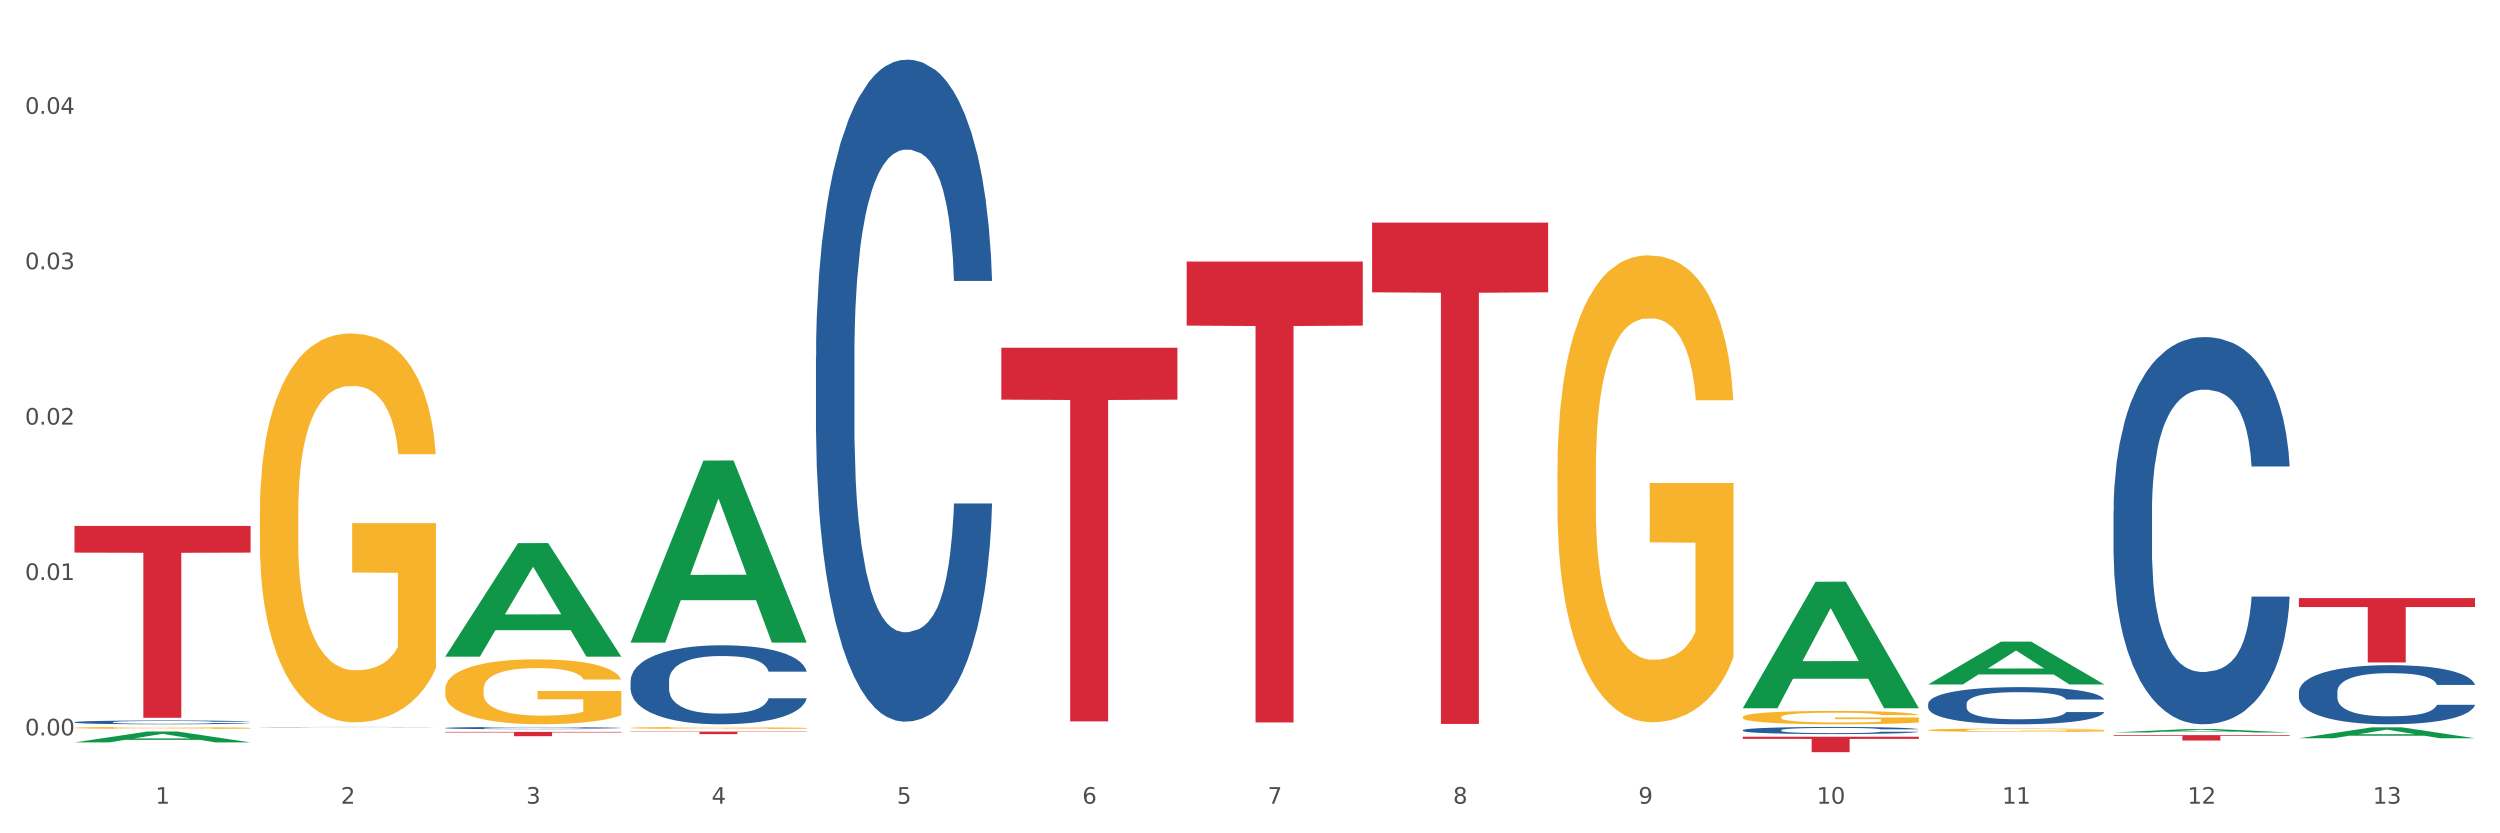<?xml version="1.0" encoding="utf-8" standalone="no"?>
<!DOCTYPE svg PUBLIC "-//W3C//DTD SVG 1.1//EN"
  "http://www.w3.org/Graphics/SVG/1.1/DTD/svg11.dtd">
<svg xmlns:xlink="http://www.w3.org/1999/xlink" width="1080pt" height="360pt" viewBox="0 0 1080 360" xmlns="http://www.w3.org/2000/svg" version="1.1">
 <rect x="0" y="0" width="1080" height="360" fill="#333333" stroke="none"/>
 <defs>
  <style type="text/css">*{stroke-linejoin: round; stroke-linecap: butt}</style>
 </defs>
 <g id="figure_1">
  <g id="patch_1">
   <path d="M 0 360 
L 1080 360 
L 1080 0 
L 0 0 
z
" style="fill: #ffffff; stroke: #ffffff; stroke-linejoin: miter"/>
  </g>
  <g id="axes_1">
   <g id="matplotlib.axis_1">
    <g id="xtick_1">
     <g id="text_1">
      <!-- 1 -->
      <g style="fill: #4d4d4d" transform="translate(67.159 347.204) scale(0.096 -0.096)">
       <defs>
        <path id="DejaVuSans-31" d="M 794 531 
L 1825 531 
L 1825 4091 
L 703 3866 
L 703 4441 
L 1819 4666 
L 2450 4666 
L 2450 531 
L 3481 531 
L 3481 0 
L 794 0 
L 794 531 
z
" transform="scale(0.016)"/>
       </defs>
       <use xlink:href="#DejaVuSans-31"/>
      </g>
     </g>
    </g>
    <g id="xtick_2">
     <g id="text_2">
      <!-- 2 -->
      <g style="fill: #4d4d4d" transform="translate(147.238 347.204) scale(0.096 -0.096)">
       <defs>
        <path id="DejaVuSans-32" d="M 1228 531 
L 3431 531 
L 3431 0 
L 469 0 
L 469 531 
Q 828 903 1448 1529 
Q 2069 2156 2228 2338 
Q 2531 2678 2651 2914 
Q 2772 3150 2772 3378 
Q 2772 3750 2511 3984 
Q 2250 4219 1831 4219 
Q 1534 4219 1204 4116 
Q 875 4013 500 3803 
L 500 4441 
Q 881 4594 1212 4672 
Q 1544 4750 1819 4750 
Q 2544 4750 2975 4387 
Q 3406 4025 3406 3419 
Q 3406 3131 3298 2873 
Q 3191 2616 2906 2266 
Q 2828 2175 2409 1742 
Q 1991 1309 1228 531 
z
" transform="scale(0.016)"/>
       </defs>
       <use xlink:href="#DejaVuSans-32"/>
      </g>
     </g>
    </g>
    <g id="xtick_3">
     <g id="text_3">
      <!-- 3 -->
      <g style="fill: #4d4d4d" transform="translate(227.317 347.204) scale(0.096 -0.096)">
       <defs>
        <path id="DejaVuSans-33" d="M 2597 2516 
Q 3050 2419 3304 2112 
Q 3559 1806 3559 1356 
Q 3559 666 3084 287 
Q 2609 -91 1734 -91 
Q 1441 -91 1130 -33 
Q 819 25 488 141 
L 488 750 
Q 750 597 1062 519 
Q 1375 441 1716 441 
Q 2309 441 2620 675 
Q 2931 909 2931 1356 
Q 2931 1769 2642 2001 
Q 2353 2234 1838 2234 
L 1294 2234 
L 1294 2753 
L 1863 2753 
Q 2328 2753 2575 2939 
Q 2822 3125 2822 3475 
Q 2822 3834 2567 4026 
Q 2313 4219 1838 4219 
Q 1578 4219 1281 4162 
Q 984 4106 628 3988 
L 628 4550 
Q 988 4650 1302 4700 
Q 1616 4750 1894 4750 
Q 2613 4750 3031 4423 
Q 3450 4097 3450 3541 
Q 3450 3153 3228 2886 
Q 3006 2619 2597 2516 
z
" transform="scale(0.016)"/>
       </defs>
       <use xlink:href="#DejaVuSans-33"/>
      </g>
     </g>
    </g>
    <g id="xtick_4">
     <g id="text_4">
      <!-- 4 -->
      <g style="fill: #4d4d4d" transform="translate(307.396 347.204) scale(0.096 -0.096)">
       <defs>
        <path id="DejaVuSans-34" d="M 2419 4116 
L 825 1625 
L 2419 1625 
L 2419 4116 
z
M 2253 4666 
L 3047 4666 
L 3047 1625 
L 3713 1625 
L 3713 1100 
L 3047 1100 
L 3047 0 
L 2419 0 
L 2419 1100 
L 313 1100 
L 313 1709 
L 2253 4666 
z
" transform="scale(0.016)"/>
       </defs>
       <use xlink:href="#DejaVuSans-34"/>
      </g>
     </g>
    </g>
    <g id="xtick_5">
     <g id="text_5">
      <!-- 5 -->
      <g style="fill: #4d4d4d" transform="translate(387.475 347.204) scale(0.096 -0.096)">
       <defs>
        <path id="DejaVuSans-35" d="M 691 4666 
L 3169 4666 
L 3169 4134 
L 1269 4134 
L 1269 2991 
Q 1406 3038 1543 3061 
Q 1681 3084 1819 3084 
Q 2600 3084 3056 2656 
Q 3513 2228 3513 1497 
Q 3513 744 3044 326 
Q 2575 -91 1722 -91 
Q 1428 -91 1123 -41 
Q 819 9 494 109 
L 494 744 
Q 775 591 1075 516 
Q 1375 441 1709 441 
Q 2250 441 2565 725 
Q 2881 1009 2881 1497 
Q 2881 1984 2565 2268 
Q 2250 2553 1709 2553 
Q 1456 2553 1204 2497 
Q 953 2441 691 2322 
L 691 4666 
z
" transform="scale(0.016)"/>
       </defs>
       <use xlink:href="#DejaVuSans-35"/>
      </g>
     </g>
    </g>
    <g id="xtick_6">
     <g id="text_6">
      <!-- 6 -->
      <g style="fill: #4d4d4d" transform="translate(467.554 347.204) scale(0.096 -0.096)">
       <defs>
        <path id="DejaVuSans-36" d="M 2113 2584 
Q 1688 2584 1439 2293 
Q 1191 2003 1191 1497 
Q 1191 994 1439 701 
Q 1688 409 2113 409 
Q 2538 409 2786 701 
Q 3034 994 3034 1497 
Q 3034 2003 2786 2293 
Q 2538 2584 2113 2584 
z
M 3366 4563 
L 3366 3988 
Q 3128 4100 2886 4159 
Q 2644 4219 2406 4219 
Q 1781 4219 1451 3797 
Q 1122 3375 1075 2522 
Q 1259 2794 1537 2939 
Q 1816 3084 2150 3084 
Q 2853 3084 3261 2657 
Q 3669 2231 3669 1497 
Q 3669 778 3244 343 
Q 2819 -91 2113 -91 
Q 1303 -91 875 529 
Q 447 1150 447 2328 
Q 447 3434 972 4092 
Q 1497 4750 2381 4750 
Q 2619 4750 2861 4703 
Q 3103 4656 3366 4563 
z
" transform="scale(0.016)"/>
       </defs>
       <use xlink:href="#DejaVuSans-36"/>
      </g>
     </g>
    </g>
    <g id="xtick_7">
     <g id="text_7">
      <!-- 7 -->
      <g style="fill: #4d4d4d" transform="translate(547.634 347.204) scale(0.096 -0.096)">
       <defs>
        <path id="DejaVuSans-37" d="M 525 4666 
L 3525 4666 
L 3525 4397 
L 1831 0 
L 1172 0 
L 2766 4134 
L 525 4134 
L 525 4666 
z
" transform="scale(0.016)"/>
       </defs>
       <use xlink:href="#DejaVuSans-37"/>
      </g>
     </g>
    </g>
    <g id="xtick_8">
     <g id="text_8">
      <!-- 8 -->
      <g style="fill: #4d4d4d" transform="translate(627.713 347.204) scale(0.096 -0.096)">
       <defs>
        <path id="DejaVuSans-38" d="M 2034 2216 
Q 1584 2216 1326 1975 
Q 1069 1734 1069 1313 
Q 1069 891 1326 650 
Q 1584 409 2034 409 
Q 2484 409 2743 651 
Q 3003 894 3003 1313 
Q 3003 1734 2745 1975 
Q 2488 2216 2034 2216 
z
M 1403 2484 
Q 997 2584 770 2862 
Q 544 3141 544 3541 
Q 544 4100 942 4425 
Q 1341 4750 2034 4750 
Q 2731 4750 3128 4425 
Q 3525 4100 3525 3541 
Q 3525 3141 3298 2862 
Q 3072 2584 2669 2484 
Q 3125 2378 3379 2068 
Q 3634 1759 3634 1313 
Q 3634 634 3220 271 
Q 2806 -91 2034 -91 
Q 1263 -91 848 271 
Q 434 634 434 1313 
Q 434 1759 690 2068 
Q 947 2378 1403 2484 
z
M 1172 3481 
Q 1172 3119 1398 2916 
Q 1625 2713 2034 2713 
Q 2441 2713 2670 2916 
Q 2900 3119 2900 3481 
Q 2900 3844 2670 4047 
Q 2441 4250 2034 4250 
Q 1625 4250 1398 4047 
Q 1172 3844 1172 3481 
z
" transform="scale(0.016)"/>
       </defs>
       <use xlink:href="#DejaVuSans-38"/>
      </g>
     </g>
    </g>
    <g id="xtick_9">
     <g id="text_9">
      <!-- 9 -->
      <g style="fill: #4d4d4d" transform="translate(707.792 347.204) scale(0.096 -0.096)">
       <defs>
        <path id="DejaVuSans-39" d="M 703 97 
L 703 672 
Q 941 559 1184 500 
Q 1428 441 1663 441 
Q 2288 441 2617 861 
Q 2947 1281 2994 2138 
Q 2813 1869 2534 1725 
Q 2256 1581 1919 1581 
Q 1219 1581 811 2004 
Q 403 2428 403 3163 
Q 403 3881 828 4315 
Q 1253 4750 1959 4750 
Q 2769 4750 3195 4129 
Q 3622 3509 3622 2328 
Q 3622 1225 3098 567 
Q 2575 -91 1691 -91 
Q 1453 -91 1209 -44 
Q 966 3 703 97 
z
M 1959 2075 
Q 2384 2075 2632 2365 
Q 2881 2656 2881 3163 
Q 2881 3666 2632 3958 
Q 2384 4250 1959 4250 
Q 1534 4250 1286 3958 
Q 1038 3666 1038 3163 
Q 1038 2656 1286 2365 
Q 1534 2075 1959 2075 
z
" transform="scale(0.016)"/>
       </defs>
       <use xlink:href="#DejaVuSans-39"/>
      </g>
     </g>
    </g>
    <g id="xtick_10">
     <g id="text_10">
      <!-- 10 -->
      <g style="fill: #4d4d4d" transform="translate(784.817 347.204) scale(0.096 -0.096)">
       <defs>
        <path id="DejaVuSans-30" d="M 2034 4250 
Q 1547 4250 1301 3770 
Q 1056 3291 1056 2328 
Q 1056 1369 1301 889 
Q 1547 409 2034 409 
Q 2525 409 2770 889 
Q 3016 1369 3016 2328 
Q 3016 3291 2770 3770 
Q 2525 4250 2034 4250 
z
M 2034 4750 
Q 2819 4750 3233 4129 
Q 3647 3509 3647 2328 
Q 3647 1150 3233 529 
Q 2819 -91 2034 -91 
Q 1250 -91 836 529 
Q 422 1150 422 2328 
Q 422 3509 836 4129 
Q 1250 4750 2034 4750 
z
" transform="scale(0.016)"/>
       </defs>
       <use xlink:href="#DejaVuSans-31"/>
       <use xlink:href="#DejaVuSans-30" transform="translate(63.623 0)"/>
      </g>
     </g>
    </g>
    <g id="xtick_11">
     <g id="text_11">
      <!-- 11 -->
      <g style="fill: #4d4d4d" transform="translate(864.896 347.204) scale(0.096 -0.096)">
       <use xlink:href="#DejaVuSans-31"/>
       <use xlink:href="#DejaVuSans-31" transform="translate(63.623 0)"/>
      </g>
     </g>
    </g>
    <g id="xtick_12">
     <g id="text_12">
      <!-- 12 -->
      <g style="fill: #4d4d4d" transform="translate(944.975 347.204) scale(0.096 -0.096)">
       <use xlink:href="#DejaVuSans-31"/>
       <use xlink:href="#DejaVuSans-32" transform="translate(63.623 0)"/>
      </g>
     </g>
    </g>
    <g id="xtick_13">
     <g id="text_13">
      <!-- 13 -->
      <g style="fill: #4d4d4d" transform="translate(1025.054 347.204) scale(0.096 -0.096)">
       <use xlink:href="#DejaVuSans-31"/>
       <use xlink:href="#DejaVuSans-33" transform="translate(63.623 0)"/>
      </g>
     </g>
    </g>
    <g id="xtick_14"/>
    <g id="xtick_15"/>
    <g id="xtick_16"/>
    <g id="xtick_17"/>
    <g id="xtick_18"/>
    <g id="xtick_19"/>
    <g id="xtick_20"/>
    <g id="xtick_21"/>
    <g id="xtick_22"/>
    <g id="xtick_23"/>
    <g id="xtick_24"/>
    <g id="xtick_25"/>
   </g>
   <g id="matplotlib.axis_2">
    <g id="ytick_1">
     <g id="text_14">
      <!-- 0.00 -->
      <g style="fill: #4d4d4d" transform="translate(10.8 317.693) scale(0.096 -0.096)">
       <defs>
        <path id="DejaVuSans-2e" d="M 684 794 
L 1344 794 
L 1344 0 
L 684 0 
L 684 794 
z
" transform="scale(0.016)"/>
       </defs>
       <use xlink:href="#DejaVuSans-30"/>
       <use xlink:href="#DejaVuSans-2e" transform="translate(63.623 0)"/>
       <use xlink:href="#DejaVuSans-30" transform="translate(95.41 0)"/>
       <use xlink:href="#DejaVuSans-30" transform="translate(159.033 0)"/>
      </g>
     </g>
    </g>
    <g id="ytick_2">
     <g id="text_15">
      <!-- 0.01 -->
      <g style="fill: #4d4d4d" transform="translate(10.8 250.565) scale(0.096 -0.096)">
       <use xlink:href="#DejaVuSans-30"/>
       <use xlink:href="#DejaVuSans-2e" transform="translate(63.623 0)"/>
       <use xlink:href="#DejaVuSans-30" transform="translate(95.41 0)"/>
       <use xlink:href="#DejaVuSans-31" transform="translate(159.033 0)"/>
      </g>
     </g>
    </g>
    <g id="ytick_3">
     <g id="text_16">
      <!-- 0.02 -->
      <g style="fill: #4d4d4d" transform="translate(10.8 183.437) scale(0.096 -0.096)">
       <use xlink:href="#DejaVuSans-30"/>
       <use xlink:href="#DejaVuSans-2e" transform="translate(63.623 0)"/>
       <use xlink:href="#DejaVuSans-30" transform="translate(95.41 0)"/>
       <use xlink:href="#DejaVuSans-32" transform="translate(159.033 0)"/>
      </g>
     </g>
    </g>
    <g id="ytick_4">
     <g id="text_17">
      <!-- 0.03 -->
      <g style="fill: #4d4d4d" transform="translate(10.8 116.309) scale(0.096 -0.096)">
       <use xlink:href="#DejaVuSans-30"/>
       <use xlink:href="#DejaVuSans-2e" transform="translate(63.623 0)"/>
       <use xlink:href="#DejaVuSans-30" transform="translate(95.41 0)"/>
       <use xlink:href="#DejaVuSans-33" transform="translate(159.033 0)"/>
      </g>
     </g>
    </g>
    <g id="ytick_5">
     <g id="text_18">
      <!-- 0.04 -->
      <g style="fill: #4d4d4d" transform="translate(10.8 49.182) scale(0.096 -0.096)">
       <use xlink:href="#DejaVuSans-30"/>
       <use xlink:href="#DejaVuSans-2e" transform="translate(63.623 0)"/>
       <use xlink:href="#DejaVuSans-30" transform="translate(95.41 0)"/>
       <use xlink:href="#DejaVuSans-34" transform="translate(159.033 0)"/>
      </g>
     </g>
    </g>
    <g id="ytick_6"/>
    <g id="ytick_7"/>
    <g id="ytick_8"/>
    <g id="ytick_9"/>
   </g>
   <g id="PolyCollection_1">
    <path d="M 32.175 320.722 
L 32.253 320.717 
L 63.625 316.027 
L 76.644 316.022 
L 108.25 320.73 
L 93.192 320.73 
L 86.369 319.634 
L 53.978 319.634 
L 53.743 319.652 
L 47.155 320.73 
L 32.175 320.73 
L 32.175 320.722 
L 58.056 318.98 
L 82.291 318.975 
L 70.291 317.026 
L 70.134 317.017 
L 69.977 317.03 
L 57.978 318.975 
L 58.056 318.98 
L 32.175 320.722 
z
" clip-path="url(#paf7aa9451c)" style="fill: #109648"/>
    <path d="M 272.412 316.048 
L 348.488 316.048 
L 348.488 316.201 
L 318.562 316.202 
L 318.562 317.145 
L 302.157 317.145 
L 302.157 316.202 
L 272.412 316.201 
L 272.412 316.049 
L 272.412 316.048 
z
" clip-path="url(#paf7aa9451c)" style="fill: #d62839"/>
    <path d="M 432.571 150.213 
L 508.646 150.213 
L 508.646 172.646 
L 478.721 172.798 
L 478.721 311.642 
L 462.316 311.642 
L 462.316 172.798 
L 432.571 172.646 
L 432.571 150.365 
L 432.571 150.213 
z
" clip-path="url(#paf7aa9451c)" style="fill: #d62839"/>
    <path d="M 512.65 112.995 
L 588.725 112.995 
L 588.725 140.662 
L 558.8 140.849 
L 558.8 312.091 
L 542.395 312.091 
L 542.395 140.849 
L 512.65 140.662 
L 512.65 113.181 
L 512.65 112.995 
z
" clip-path="url(#paf7aa9451c)" style="fill: #d62839"/>
    <path d="M 592.729 96.177 
L 668.804 96.177 
L 668.804 126.273 
L 638.879 126.476 
L 638.879 312.746 
L 622.474 312.746 
L 622.474 126.476 
L 592.729 126.273 
L 592.729 96.38 
L 592.729 96.177 
z
" clip-path="url(#paf7aa9451c)" style="fill: #d62839"/>
    <path d="M 752.887 318.27 
L 828.963 318.27 
L 828.963 319.198 
L 799.037 319.205 
L 799.037 324.95 
L 782.632 324.95 
L 782.632 319.205 
L 752.887 319.198 
L 752.887 318.277 
L 752.887 318.27 
z
" clip-path="url(#paf7aa9451c)" style="fill: #d62839"/>
    <path d="M 993.125 258.373 
L 1069.2 258.373 
L 1069.2 262.238 
L 1039.275 262.264 
L 1039.275 286.187 
L 1022.87 286.187 
L 1022.87 262.264 
L 993.125 262.238 
L 993.125 258.399 
L 993.125 258.373 
z
" clip-path="url(#paf7aa9451c)" style="fill: #d62839"/>
    <path d="M 32.175 314.426 
L 32.265 314.425 
L 32.265 314.398 
L 32.444 314.375 
L 33.343 314.319 
L 34.69 314.272 
L 35.678 314.247 
L 36.666 314.227 
L 37.833 314.206 
L 39.271 314.185 
L 41.875 314.155 
L 43.492 314.139 
L 45.468 314.122 
L 49.061 314.098 
L 51.665 314.085 
L 54.36 314.073 
L 58.761 314.06 
L 61.635 314.054 
L 64.689 314.049 
L 68.371 314.046 
L 71.156 314.045 
L 77.263 314.048 
L 82.473 314.055 
L 84.988 314.06 
L 88.221 314.069 
L 89.927 314.075 
L 92.712 314.087 
L 95.586 314.103 
L 97.562 314.116 
L 100.526 314.142 
L 102.771 314.167 
L 104.837 314.199 
L 105.915 314.221 
L 106.723 314.241 
L 107.442 314.264 
L 108.16 314.301 
L 91.993 314.301 
L 91.365 314.275 
L 90.377 314.25 
L 88.939 314.226 
L 87.682 314.211 
L 85.526 314.192 
L 83.55 314.18 
L 81.485 314.171 
L 78.97 314.164 
L 76.994 314.16 
L 74.209 314.157 
L 68.731 314.158 
L 65.048 314.164 
L 62.533 314.171 
L 60.917 314.178 
L 59.479 314.185 
L 57.863 314.196 
L 55.977 314.212 
L 54.629 314.226 
L 53.282 314.244 
L 52.204 314.262 
L 51.216 314.283 
L 50.408 314.306 
L 49.779 314.329 
L 49.24 314.358 
L 48.791 314.405 
L 48.791 314.508 
L 48.971 314.531 
L 49.42 314.562 
L 49.959 314.586 
L 50.857 314.613 
L 51.665 314.632 
L 53.192 314.659 
L 54.899 314.682 
L 56.246 314.696 
L 57.593 314.708 
L 59.929 314.725 
L 62.533 314.738 
L 64.779 314.747 
L 67.832 314.754 
L 69.898 314.757 
L 71.695 314.759 
L 76.096 314.759 
L 79.239 314.756 
L 82.742 314.751 
L 85.437 314.744 
L 87.682 314.736 
L 90.197 314.723 
L 91.814 314.71 
L 91.814 314.553 
L 72.054 314.552 
L 72.054 314.447 
L 108.25 314.447 
L 108.25 314.754 
L 106.723 314.77 
L 105.017 314.784 
L 103.22 314.797 
L 100.526 314.813 
L 97.292 314.828 
L 94.418 314.838 
L 91.365 314.847 
L 87.772 314.856 
L 83.101 314.863 
L 80.227 314.866 
L 76.635 314.868 
L 72.413 314.869 
L 68.731 314.868 
L 65.138 314.864 
L 61.366 314.857 
L 57.683 314.847 
L 54.899 314.838 
L 52.114 314.826 
L 49.15 314.81 
L 46.815 314.795 
L 45.019 314.781 
L 43.043 314.764 
L 40.887 314.741 
L 39.271 314.721 
L 37.833 314.7 
L 36.307 314.673 
L 35.229 314.65 
L 34.151 314.62 
L 33.522 314.598 
L 32.804 314.565 
L 32.265 314.517 
L 32.175 314.426 
z
" clip-path="url(#paf7aa9451c)" style="fill: #f7b32b"/>
    <path d="M 192.333 316.171 
L 268.408 316.171 
L 268.408 316.43 
L 238.483 316.432 
L 238.483 318.035 
L 222.078 318.035 
L 222.078 316.432 
L 192.333 316.43 
L 192.333 316.173 
L 192.333 316.171 
z
" clip-path="url(#paf7aa9451c)" style="fill: #d62839"/>
    <path d="M 993.125 298.821 
L 993.215 298.798 
L 993.215 298.144 
L 993.485 297.258 
L 994.474 295.624 
L 995.733 294.387 
L 997.891 292.94 
L 999.06 292.334 
L 1000.588 291.657 
L 1003.736 290.56 
L 1007.333 289.627 
L 1009.851 289.113 
L 1011.739 288.787 
L 1015.965 288.203 
L 1018.393 287.947 
L 1020.911 287.737 
L 1023.069 287.597 
L 1026.666 287.433 
L 1029.544 287.363 
L 1032.871 287.34 
L 1035.659 287.363 
L 1039.345 287.457 
L 1044.741 287.737 
L 1046.809 287.9 
L 1049.597 288.18 
L 1052.474 288.553 
L 1054.812 288.927 
L 1057.51 289.463 
L 1060.298 290.164 
L 1062.995 291.05 
L 1064.884 291.867 
L 1066.412 292.73 
L 1067.761 293.781 
L 1068.75 294.924 
L 1069.2 295.881 
L 1052.744 295.881 
L 1052.294 295.017 
L 1051.395 294.084 
L 1050.496 293.454 
L 1049.507 292.94 
L 1047.978 292.357 
L 1046.629 291.984 
L 1044.381 291.54 
L 1042.313 291.26 
L 1040.604 291.097 
L 1038.536 290.957 
L 1034.13 290.817 
L 1030.983 290.817 
L 1029.004 290.864 
L 1026.576 290.98 
L 1024.508 291.144 
L 1022.08 291.424 
L 1020.192 291.727 
L 1018.303 292.124 
L 1017.224 292.404 
L 1015.606 292.917 
L 1014.527 293.337 
L 1013.088 294.061 
L 1012.278 294.574 
L 1010.84 295.904 
L 1010.21 296.884 
L 1009.94 297.561 
L 1009.761 298.308 
L 1009.761 301.948 
L 1010.3 303.581 
L 1010.75 304.282 
L 1011.469 305.075 
L 1012.818 306.102 
L 1014.796 307.105 
L 1016.865 307.829 
L 1018.573 308.272 
L 1020.192 308.599 
L 1021.81 308.855 
L 1023.789 309.089 
L 1025.407 309.229 
L 1027.835 309.369 
L 1030.713 309.439 
L 1032.961 309.439 
L 1037.547 309.322 
L 1039.615 309.205 
L 1041.594 309.042 
L 1043.752 308.785 
L 1045.46 308.505 
L 1046.449 308.295 
L 1048.068 307.852 
L 1049.327 307.385 
L 1050.406 306.848 
L 1051.125 306.382 
L 1051.935 305.682 
L 1052.564 304.888 
L 1052.744 304.468 
L 1069.2 304.468 
L 1068.84 305.308 
L 1068.211 306.125 
L 1066.952 307.222 
L 1065.963 307.852 
L 1064.434 308.622 
L 1062.815 309.275 
L 1060.567 309.999 
L 1058.499 310.535 
L 1056.341 311.002 
L 1054.003 311.422 
L 1049.777 312.006 
L 1048.248 312.169 
L 1045.011 312.449 
L 1042.493 312.612 
L 1038.806 312.776 
L 1035.029 312.869 
L 1031.072 312.892 
L 1027.565 312.846 
L 1023.699 312.706 
L 1021.271 312.566 
L 1018.573 312.356 
L 1015.426 312.029 
L 1012.458 311.632 
L 1009.671 311.166 
L 1007.063 310.629 
L 1004.635 310.022 
L 1001.488 309.019 
L 999.15 308.039 
L 997.441 307.128 
L 996.272 306.358 
L 995.103 305.378 
L 994.474 304.702 
L 993.485 303.068 
L 993.125 301.551 
L 993.125 298.821 
z
" clip-path="url(#paf7aa9451c)" style="fill: #255c99"/>
    <path d="M 832.967 304.051 
L 833.056 304.036 
L 833.056 303.626 
L 833.326 303.069 
L 834.315 302.042 
L 835.574 301.265 
L 837.732 300.356 
L 838.901 299.975 
L 840.43 299.55 
L 843.577 298.86 
L 847.174 298.274 
L 849.692 297.951 
L 851.581 297.746 
L 855.807 297.38 
L 858.235 297.218 
L 860.753 297.086 
L 862.911 296.998 
L 866.508 296.896 
L 869.385 296.852 
L 872.713 296.837 
L 875.5 296.852 
L 879.187 296.91 
L 884.583 297.086 
L 886.651 297.189 
L 889.438 297.365 
L 892.316 297.599 
L 894.654 297.834 
L 897.352 298.171 
L 900.139 298.611 
L 902.837 299.168 
L 904.725 299.682 
L 906.254 300.224 
L 907.603 300.884 
L 908.592 301.602 
L 909.042 302.203 
L 892.586 302.203 
L 892.136 301.661 
L 891.237 301.074 
L 890.338 300.679 
L 889.348 300.356 
L 887.82 299.989 
L 886.471 299.755 
L 884.223 299.476 
L 882.155 299.3 
L 880.446 299.198 
L 878.378 299.11 
L 873.972 299.022 
L 870.824 299.022 
L 868.846 299.051 
L 866.418 299.124 
L 864.35 299.227 
L 861.922 299.403 
L 860.033 299.594 
L 858.145 299.843 
L 857.066 300.019 
L 855.447 300.341 
L 854.368 300.605 
L 852.929 301.06 
L 852.12 301.382 
L 850.681 302.218 
L 850.052 302.834 
L 849.782 303.259 
L 849.602 303.728 
L 849.602 306.016 
L 850.142 307.042 
L 850.591 307.482 
L 851.311 307.98 
L 852.66 308.626 
L 854.638 309.256 
L 856.706 309.711 
L 858.415 309.989 
L 860.033 310.194 
L 861.652 310.356 
L 863.63 310.502 
L 865.249 310.59 
L 867.677 310.678 
L 870.554 310.722 
L 872.803 310.722 
L 877.389 310.649 
L 879.457 310.576 
L 881.435 310.473 
L 883.593 310.312 
L 885.302 310.136 
L 886.291 310.004 
L 887.91 309.725 
L 889.169 309.432 
L 890.248 309.095 
L 890.967 308.802 
L 891.776 308.362 
L 892.406 307.863 
L 892.586 307.599 
L 909.042 307.599 
L 908.682 308.127 
L 908.053 308.64 
L 906.794 309.329 
L 905.804 309.725 
L 904.276 310.209 
L 902.657 310.62 
L 900.409 311.074 
L 898.341 311.411 
L 896.183 311.705 
L 893.845 311.969 
L 889.618 312.335 
L 888.09 312.438 
L 884.852 312.614 
L 882.334 312.716 
L 878.648 312.819 
L 874.871 312.878 
L 870.914 312.892 
L 867.407 312.863 
L 863.54 312.775 
L 861.113 312.687 
L 858.415 312.555 
L 855.268 312.35 
L 852.3 312.101 
L 849.512 311.807 
L 846.905 311.47 
L 844.477 311.089 
L 841.329 310.458 
L 838.991 309.843 
L 837.283 309.271 
L 836.114 308.787 
L 834.945 308.171 
L 834.315 307.746 
L 833.326 306.719 
L 832.967 305.766 
L 832.967 304.051 
z
" clip-path="url(#paf7aa9451c)" style="fill: #255c99"/>
    <path d="M 752.887 315.426 
L 752.977 315.423 
L 752.977 315.344 
L 753.247 315.238 
L 754.236 315.041 
L 755.495 314.893 
L 757.653 314.719 
L 758.822 314.646 
L 760.351 314.564 
L 763.498 314.433 
L 767.095 314.32 
L 769.613 314.259 
L 771.501 314.219 
L 775.728 314.149 
L 778.156 314.118 
L 780.674 314.093 
L 782.832 314.076 
L 786.429 314.057 
L 789.306 314.048 
L 792.633 314.045 
L 795.421 314.048 
L 799.108 314.06 
L 804.503 314.093 
L 806.572 314.113 
L 809.359 314.146 
L 812.237 314.191 
L 814.575 314.236 
L 817.273 314.301 
L 820.06 314.385 
L 822.758 314.491 
L 824.646 314.59 
L 826.175 314.693 
L 827.524 314.82 
L 828.513 314.957 
L 828.963 315.072 
L 812.507 315.072 
L 812.057 314.968 
L 811.158 314.856 
L 810.258 314.78 
L 809.269 314.719 
L 807.741 314.649 
L 806.392 314.604 
L 804.144 314.55 
L 802.075 314.517 
L 800.367 314.497 
L 798.299 314.48 
L 793.892 314.463 
L 790.745 314.463 
L 788.767 314.469 
L 786.339 314.483 
L 784.271 314.503 
L 781.843 314.536 
L 779.954 314.573 
L 778.066 314.621 
L 776.987 314.654 
L 775.368 314.716 
L 774.289 314.766 
L 772.85 314.853 
L 772.041 314.915 
L 770.602 315.075 
L 769.973 315.193 
L 769.703 315.274 
L 769.523 315.364 
L 769.523 315.802 
L 770.063 315.998 
L 770.512 316.082 
L 771.232 316.177 
L 772.581 316.301 
L 774.559 316.421 
L 776.627 316.508 
L 778.336 316.562 
L 779.954 316.601 
L 781.573 316.632 
L 783.551 316.66 
L 785.17 316.677 
L 787.598 316.694 
L 790.475 316.702 
L 792.723 316.702 
L 797.31 316.688 
L 799.378 316.674 
L 801.356 316.654 
L 803.514 316.623 
L 805.223 316.59 
L 806.212 316.565 
L 807.831 316.511 
L 809.089 316.455 
L 810.169 316.391 
L 810.888 316.334 
L 811.697 316.25 
L 812.327 316.155 
L 812.507 316.104 
L 828.963 316.104 
L 828.603 316.205 
L 827.973 316.304 
L 826.714 316.435 
L 825.725 316.511 
L 824.197 316.604 
L 822.578 316.682 
L 820.33 316.769 
L 818.262 316.834 
L 816.104 316.89 
L 813.765 316.94 
L 809.539 317.011 
L 808.01 317.03 
L 804.773 317.064 
L 802.255 317.083 
L 798.568 317.103 
L 794.792 317.114 
L 790.835 317.117 
L 787.328 317.112 
L 783.461 317.095 
L 781.033 317.078 
L 778.336 317.053 
L 775.188 317.013 
L 772.221 316.966 
L 769.433 316.91 
L 766.825 316.845 
L 764.398 316.772 
L 761.25 316.651 
L 758.912 316.534 
L 757.204 316.424 
L 756.035 316.332 
L 754.866 316.214 
L 754.236 316.133 
L 753.247 315.936 
L 752.887 315.754 
L 752.887 315.426 
z
" clip-path="url(#paf7aa9451c)" style="fill: #255c99"/>
    <path d="M 352.492 154.272 
L 352.582 154.011 
L 352.582 146.697 
L 352.851 136.772 
L 353.84 118.487 
L 355.099 104.643 
L 357.258 88.449 
L 358.427 81.657 
L 359.955 74.082 
L 363.103 61.806 
L 366.699 51.358 
L 369.217 45.611 
L 371.106 41.954 
L 375.332 35.424 
L 377.76 32.551 
L 380.278 30.2 
L 382.436 28.633 
L 386.033 26.804 
L 388.911 26.021 
L 392.238 25.759 
L 395.025 26.021 
L 398.712 27.066 
L 404.108 30.2 
L 406.176 32.028 
L 408.963 35.163 
L 411.841 39.342 
L 414.179 43.521 
L 416.877 49.529 
L 419.664 57.365 
L 422.362 67.291 
L 424.25 76.433 
L 425.779 86.098 
L 427.128 97.852 
L 428.117 110.651 
L 428.567 121.361 
L 412.111 121.361 
L 411.661 111.696 
L 410.762 101.248 
L 409.863 94.195 
L 408.874 88.449 
L 407.345 81.919 
L 405.996 77.739 
L 403.748 72.776 
L 401.68 69.642 
L 399.971 67.814 
L 397.903 66.246 
L 393.497 64.679 
L 390.349 64.679 
L 388.371 65.201 
L 385.943 66.507 
L 383.875 68.336 
L 381.447 71.47 
L 379.559 74.866 
L 377.67 79.307 
L 376.591 82.441 
L 374.972 88.188 
L 373.893 92.889 
L 372.455 100.987 
L 371.645 106.733 
L 370.207 121.622 
L 369.577 132.592 
L 369.307 140.167 
L 369.127 148.526 
L 369.127 189.274 
L 369.667 207.558 
L 370.117 215.394 
L 370.836 224.275 
L 372.185 235.768 
L 374.163 247 
L 376.231 255.098 
L 377.94 260.06 
L 379.559 263.717 
L 381.177 266.591 
L 383.155 269.203 
L 384.774 270.77 
L 387.202 272.337 
L 390.08 273.121 
L 392.328 273.121 
L 396.914 271.815 
L 398.982 270.509 
L 400.96 268.68 
L 403.118 265.807 
L 404.827 262.672 
L 405.816 260.322 
L 407.435 255.359 
L 408.694 250.135 
L 409.773 244.127 
L 410.492 238.903 
L 411.302 231.067 
L 411.931 222.186 
L 412.111 217.484 
L 428.567 217.484 
L 428.207 226.887 
L 427.578 236.03 
L 426.319 248.306 
L 425.33 255.359 
L 423.801 263.978 
L 422.182 271.292 
L 419.934 279.39 
L 417.866 285.397 
L 415.708 290.621 
L 413.37 295.323 
L 409.143 301.853 
L 407.615 303.682 
L 404.377 306.816 
L 401.86 308.645 
L 398.173 310.473 
L 394.396 311.518 
L 390.439 311.779 
L 386.932 311.257 
L 383.066 309.689 
L 380.638 308.122 
L 377.94 305.771 
L 374.793 302.114 
L 371.825 297.674 
L 369.038 292.45 
L 366.43 286.442 
L 364.002 279.651 
L 360.854 268.419 
L 358.516 257.448 
L 356.808 247.261 
L 355.639 238.642 
L 354.47 227.671 
L 353.84 220.096 
L 352.851 201.812 
L 352.492 184.833 
L 352.492 154.272 
z
" clip-path="url(#paf7aa9451c)" style="fill: #255c99"/>
    <path d="M 272.412 294.099 
L 272.502 294.068 
L 272.502 293.196 
L 272.772 292.011 
L 273.761 289.83 
L 275.02 288.178 
L 277.178 286.246 
L 278.347 285.435 
L 279.876 284.532 
L 283.023 283.067 
L 286.62 281.82 
L 289.138 281.134 
L 291.027 280.698 
L 295.253 279.919 
L 297.681 279.576 
L 300.199 279.296 
L 302.357 279.109 
L 305.954 278.891 
L 308.831 278.797 
L 312.159 278.766 
L 314.946 278.797 
L 318.633 278.922 
L 324.028 279.296 
L 326.097 279.514 
L 328.884 279.888 
L 331.762 280.386 
L 334.1 280.885 
L 336.798 281.602 
L 339.585 282.537 
L 342.283 283.721 
L 344.171 284.812 
L 345.7 285.965 
L 347.049 287.368 
L 348.038 288.895 
L 348.488 290.173 
L 332.032 290.173 
L 331.582 289.019 
L 330.683 287.773 
L 329.784 286.931 
L 328.794 286.246 
L 327.266 285.467 
L 325.917 284.968 
L 323.669 284.376 
L 321.601 284.002 
L 319.892 283.784 
L 317.824 283.597 
L 313.418 283.41 
L 310.27 283.41 
L 308.292 283.472 
L 305.864 283.628 
L 303.796 283.846 
L 301.368 284.22 
L 299.479 284.625 
L 297.591 285.155 
L 296.512 285.529 
L 294.893 286.214 
L 293.814 286.775 
L 292.375 287.742 
L 291.566 288.427 
L 290.127 290.204 
L 289.498 291.513 
L 289.228 292.416 
L 289.048 293.414 
L 289.048 298.276 
L 289.588 300.457 
L 290.037 301.392 
L 290.757 302.452 
L 292.106 303.823 
L 294.084 305.163 
L 296.152 306.129 
L 297.861 306.722 
L 299.479 307.158 
L 301.098 307.501 
L 303.076 307.812 
L 304.695 307.999 
L 307.123 308.186 
L 310 308.28 
L 312.249 308.28 
L 316.835 308.124 
L 318.903 307.968 
L 320.881 307.75 
L 323.039 307.407 
L 324.748 307.033 
L 325.737 306.753 
L 327.356 306.161 
L 328.615 305.537 
L 329.694 304.82 
L 330.413 304.197 
L 331.222 303.262 
L 331.852 302.202 
L 332.032 301.642 
L 348.488 301.642 
L 348.128 302.763 
L 347.498 303.854 
L 346.24 305.319 
L 345.25 306.161 
L 343.722 307.189 
L 342.103 308.062 
L 339.855 309.028 
L 337.787 309.745 
L 335.629 310.368 
L 333.291 310.929 
L 329.064 311.708 
L 327.535 311.926 
L 324.298 312.3 
L 321.78 312.518 
L 318.094 312.737 
L 314.317 312.861 
L 310.36 312.892 
L 306.853 312.83 
L 302.986 312.643 
L 300.558 312.456 
L 297.861 312.176 
L 294.713 311.739 
L 291.746 311.209 
L 288.958 310.586 
L 286.351 309.869 
L 283.923 309.059 
L 280.775 307.719 
L 278.437 306.41 
L 276.729 305.194 
L 275.56 304.166 
L 274.391 302.857 
L 273.761 301.953 
L 272.772 299.772 
L 272.412 297.746 
L 272.412 294.099 
z
" clip-path="url(#paf7aa9451c)" style="fill: #255c99"/>
    <path d="M 192.333 314.482 
L 192.423 314.481 
L 192.423 314.457 
L 192.693 314.423 
L 193.682 314.361 
L 194.941 314.314 
L 197.099 314.259 
L 198.268 314.235 
L 199.797 314.21 
L 202.944 314.168 
L 206.541 314.132 
L 209.059 314.113 
L 210.947 314.101 
L 215.174 314.078 
L 217.602 314.069 
L 220.12 314.061 
L 222.278 314.055 
L 225.875 314.049 
L 228.752 314.046 
L 232.079 314.045 
L 234.867 314.046 
L 238.554 314.05 
L 243.949 314.061 
L 246.018 314.067 
L 248.805 314.077 
L 251.683 314.092 
L 254.021 314.106 
L 256.718 314.126 
L 259.506 314.153 
L 262.204 314.187 
L 264.092 314.218 
L 265.621 314.251 
L 266.97 314.291 
L 267.959 314.334 
L 268.408 314.37 
L 251.953 314.37 
L 251.503 314.338 
L 250.604 314.302 
L 249.704 314.278 
L 248.715 314.259 
L 247.187 314.236 
L 245.838 314.222 
L 243.59 314.205 
L 241.521 314.195 
L 239.813 314.188 
L 237.745 314.183 
L 233.338 314.178 
L 230.191 314.178 
L 228.213 314.18 
L 225.785 314.184 
L 223.717 314.19 
L 221.289 314.201 
L 219.4 314.212 
L 217.512 314.227 
L 216.433 314.238 
L 214.814 314.258 
L 213.735 314.274 
L 212.296 314.301 
L 211.487 314.321 
L 210.048 314.371 
L 209.419 314.409 
L 209.149 314.434 
L 208.969 314.463 
L 208.969 314.601 
L 209.509 314.663 
L 209.958 314.69 
L 210.678 314.72 
L 212.027 314.759 
L 214.005 314.797 
L 216.073 314.825 
L 217.782 314.842 
L 219.4 314.854 
L 221.019 314.864 
L 222.997 314.873 
L 224.616 314.878 
L 227.044 314.884 
L 229.921 314.886 
L 232.169 314.886 
L 236.755 314.882 
L 238.824 314.877 
L 240.802 314.871 
L 242.96 314.861 
L 244.669 314.851 
L 245.658 314.843 
L 247.276 314.826 
L 248.535 314.808 
L 249.615 314.788 
L 250.334 314.77 
L 251.143 314.743 
L 251.773 314.713 
L 251.953 314.697 
L 268.408 314.697 
L 268.049 314.729 
L 267.419 314.76 
L 266.16 314.802 
L 265.171 314.826 
L 263.643 314.855 
L 262.024 314.88 
L 259.776 314.908 
L 257.708 314.928 
L 255.549 314.946 
L 253.211 314.962 
L 248.985 314.984 
L 247.456 314.99 
L 244.219 315.001 
L 241.701 315.007 
L 238.014 315.013 
L 234.238 315.017 
L 230.281 315.018 
L 226.774 315.016 
L 222.907 315.011 
L 220.479 315.005 
L 217.782 314.997 
L 214.634 314.985 
L 211.667 314.97 
L 208.879 314.952 
L 206.271 314.932 
L 203.843 314.908 
L 200.696 314.87 
L 198.358 314.833 
L 196.65 314.798 
L 195.481 314.769 
L 194.312 314.732 
L 193.682 314.706 
L 192.693 314.644 
L 192.333 314.586 
L 192.333 314.482 
z
" clip-path="url(#paf7aa9451c)" style="fill: #255c99"/>
    <path d="M 112.254 314.117 
L 112.344 314.117 
L 112.344 314.113 
L 112.614 314.107 
L 113.603 314.097 
L 114.862 314.089 
L 117.02 314.08 
L 118.189 314.077 
L 119.718 314.072 
L 122.865 314.066 
L 126.462 314.06 
L 128.98 314.057 
L 130.868 314.055 
L 135.095 314.051 
L 137.523 314.049 
L 140.04 314.048 
L 142.199 314.047 
L 145.796 314.046 
L 148.673 314.046 
L 152 314.045 
L 154.788 314.046 
L 158.475 314.046 
L 163.87 314.048 
L 165.938 314.049 
L 168.726 314.051 
L 171.604 314.053 
L 173.942 314.055 
L 176.639 314.059 
L 179.427 314.063 
L 182.125 314.069 
L 184.013 314.074 
L 185.542 314.079 
L 186.891 314.086 
L 187.88 314.093 
L 188.329 314.099 
L 171.873 314.099 
L 171.424 314.093 
L 170.525 314.088 
L 169.625 314.084 
L 168.636 314.08 
L 167.107 314.077 
L 165.759 314.074 
L 163.51 314.072 
L 161.442 314.07 
L 159.734 314.069 
L 157.665 314.068 
L 153.259 314.067 
L 150.112 314.067 
L 148.134 314.067 
L 145.706 314.068 
L 143.637 314.069 
L 141.209 314.071 
L 139.321 314.073 
L 137.433 314.075 
L 136.354 314.077 
L 134.735 314.08 
L 133.656 314.083 
L 132.217 314.087 
L 131.408 314.091 
L 129.969 314.099 
L 129.34 314.105 
L 129.07 314.109 
L 128.89 314.114 
L 128.89 314.137 
L 129.43 314.147 
L 129.879 314.151 
L 130.599 314.156 
L 131.947 314.163 
L 133.926 314.169 
L 135.994 314.173 
L 137.702 314.176 
L 139.321 314.178 
L 140.94 314.18 
L 142.918 314.181 
L 144.537 314.182 
L 146.965 314.183 
L 149.842 314.183 
L 152.09 314.183 
L 156.676 314.183 
L 158.745 314.182 
L 160.723 314.181 
L 162.881 314.179 
L 164.59 314.178 
L 165.579 314.176 
L 167.197 314.174 
L 168.456 314.171 
L 169.535 314.167 
L 170.255 314.164 
L 171.064 314.16 
L 171.694 314.155 
L 171.873 314.152 
L 188.329 314.152 
L 187.97 314.158 
L 187.34 314.163 
L 186.081 314.17 
L 185.092 314.174 
L 183.563 314.178 
L 181.945 314.182 
L 179.697 314.187 
L 177.628 314.19 
L 175.47 314.193 
L 173.132 314.196 
L 168.906 314.199 
L 167.377 314.201 
L 164.14 314.202 
L 161.622 314.203 
L 157.935 314.204 
L 154.158 314.205 
L 150.202 314.205 
L 146.695 314.205 
L 142.828 314.204 
L 140.4 314.203 
L 137.702 314.202 
L 134.555 314.2 
L 131.588 314.197 
L 128.8 314.194 
L 126.192 314.191 
L 123.764 314.187 
L 120.617 314.181 
L 118.279 314.175 
L 116.57 314.169 
L 115.401 314.164 
L 114.232 314.158 
L 113.603 314.154 
L 112.614 314.144 
L 112.254 314.134 
L 112.254 314.117 
z
" clip-path="url(#paf7aa9451c)" style="fill: #255c99"/>
    <path d="M 32.175 311.988 
L 32.265 311.986 
L 32.265 311.944 
L 32.535 311.887 
L 33.524 311.782 
L 34.783 311.702 
L 36.941 311.609 
L 38.11 311.57 
L 39.639 311.527 
L 42.786 311.456 
L 46.383 311.396 
L 48.901 311.363 
L 50.789 311.342 
L 55.016 311.305 
L 57.443 311.288 
L 59.961 311.275 
L 62.119 311.266 
L 65.716 311.255 
L 68.594 311.251 
L 71.921 311.249 
L 74.709 311.251 
L 78.396 311.257 
L 83.791 311.275 
L 85.859 311.285 
L 88.647 311.303 
L 91.524 311.327 
L 93.862 311.351 
L 96.56 311.386 
L 99.348 311.431 
L 102.045 311.488 
L 103.934 311.54 
L 105.463 311.596 
L 106.811 311.663 
L 107.801 311.737 
L 108.25 311.798 
L 91.794 311.798 
L 91.345 311.743 
L 90.445 311.683 
L 89.546 311.642 
L 88.557 311.609 
L 87.028 311.572 
L 85.679 311.548 
L 83.431 311.519 
L 81.363 311.501 
L 79.655 311.491 
L 77.586 311.482 
L 73.18 311.473 
L 70.033 311.473 
L 68.054 311.476 
L 65.627 311.483 
L 63.558 311.494 
L 61.13 311.512 
L 59.242 311.531 
L 57.354 311.557 
L 56.274 311.575 
L 54.656 311.608 
L 53.577 311.635 
L 52.138 311.681 
L 51.329 311.714 
L 49.89 311.8 
L 49.26 311.863 
L 48.991 311.907 
L 48.811 311.955 
L 48.811 312.189 
L 49.35 312.294 
L 49.8 312.339 
L 50.519 312.39 
L 51.868 312.456 
L 53.847 312.52 
L 55.915 312.567 
L 57.623 312.595 
L 59.242 312.616 
L 60.861 312.633 
L 62.839 312.648 
L 64.457 312.657 
L 66.885 312.666 
L 69.763 312.67 
L 72.011 312.67 
L 76.597 312.663 
L 78.665 312.655 
L 80.644 312.645 
L 82.802 312.628 
L 84.51 312.61 
L 85.5 312.597 
L 87.118 312.568 
L 88.377 312.538 
L 89.456 312.504 
L 90.176 312.474 
L 90.985 312.429 
L 91.614 312.378 
L 91.794 312.351 
L 108.25 312.351 
L 107.89 312.405 
L 107.261 312.457 
L 106.002 312.528 
L 105.013 312.568 
L 103.484 312.618 
L 101.866 312.66 
L 99.618 312.706 
L 97.549 312.741 
L 95.391 312.771 
L 93.053 312.798 
L 88.827 312.835 
L 87.298 312.846 
L 84.061 312.864 
L 81.543 312.874 
L 77.856 312.885 
L 74.079 312.891 
L 70.123 312.892 
L 66.616 312.889 
L 62.749 312.88 
L 60.321 312.871 
L 57.623 312.858 
L 54.476 312.837 
L 51.509 312.811 
L 48.721 312.781 
L 46.113 312.747 
L 43.685 312.708 
L 40.538 312.643 
L 38.2 312.58 
L 36.491 312.522 
L 35.322 312.472 
L 34.153 312.409 
L 33.524 312.366 
L 32.535 312.261 
L 32.175 312.163 
L 32.175 311.988 
z
" clip-path="url(#paf7aa9451c)" style="fill: #255c99"/>
    <path d="M 913.046 220.769 
L 913.136 220.617 
L 913.136 216.339 
L 913.405 210.533 
L 914.395 199.839 
L 915.653 191.742 
L 917.812 182.27 
L 918.981 178.298 
L 920.509 173.868 
L 923.657 166.687 
L 927.254 160.576 
L 929.771 157.215 
L 931.66 155.076 
L 935.886 151.257 
L 938.314 149.576 
L 940.832 148.201 
L 942.99 147.285 
L 946.587 146.215 
L 949.465 145.757 
L 952.792 145.604 
L 955.579 145.757 
L 959.266 146.368 
L 964.662 148.201 
L 966.73 149.271 
L 969.518 151.104 
L 972.395 153.549 
L 974.733 155.993 
L 977.431 159.507 
L 980.218 164.09 
L 982.916 169.895 
L 984.805 175.242 
L 986.333 180.895 
L 987.682 187.77 
L 988.671 195.256 
L 989.121 201.52 
L 972.665 201.52 
L 972.215 195.867 
L 971.316 189.756 
L 970.417 185.631 
L 969.428 182.27 
L 967.899 178.451 
L 966.55 176.006 
L 964.302 173.104 
L 962.234 171.27 
L 960.525 170.201 
L 958.457 169.284 
L 954.051 168.368 
L 950.903 168.368 
L 948.925 168.673 
L 946.497 169.437 
L 944.429 170.506 
L 942.001 172.34 
L 940.113 174.326 
L 938.224 176.923 
L 937.145 178.756 
L 935.527 182.117 
L 934.447 184.867 
L 933.009 189.603 
L 932.199 192.964 
L 930.761 201.672 
L 930.131 208.089 
L 929.861 212.519 
L 929.681 217.408 
L 929.681 241.241 
L 930.221 251.935 
L 930.671 256.519 
L 931.39 261.713 
L 932.739 268.435 
L 934.717 275.004 
L 936.785 279.74 
L 938.494 282.643 
L 940.113 284.782 
L 941.731 286.462 
L 943.71 287.99 
L 945.328 288.907 
L 947.756 289.823 
L 950.634 290.282 
L 952.882 290.282 
L 957.468 289.518 
L 959.536 288.754 
L 961.514 287.685 
L 963.673 286.004 
L 965.381 284.171 
L 966.37 282.796 
L 967.989 279.893 
L 969.248 276.838 
L 970.327 273.324 
L 971.046 270.268 
L 971.856 265.685 
L 972.485 260.491 
L 972.665 257.741 
L 989.121 257.741 
L 988.761 263.241 
L 988.132 268.588 
L 986.873 275.768 
L 985.884 279.893 
L 984.355 284.935 
L 982.736 289.212 
L 980.488 293.948 
L 978.42 297.462 
L 976.262 300.518 
L 973.924 303.268 
L 969.697 307.087 
L 968.169 308.156 
L 964.931 309.99 
L 962.414 311.059 
L 958.727 312.128 
L 954.95 312.74 
L 950.993 312.892 
L 947.486 312.587 
L 943.62 311.67 
L 941.192 310.753 
L 938.494 309.379 
L 935.347 307.24 
L 932.379 304.643 
L 929.592 301.587 
L 926.984 298.073 
L 924.556 294.101 
L 921.409 287.532 
L 919.071 281.115 
L 917.362 275.157 
L 916.193 270.115 
L 915.024 263.699 
L 914.395 259.268 
L 913.405 248.574 
L 913.046 238.644 
L 913.046 220.769 
z
" clip-path="url(#paf7aa9451c)" style="fill: #255c99"/>
    <path d="M 32.175 227.212 
L 108.25 227.212 
L 108.25 238.73 
L 78.325 238.808 
L 78.325 310.096 
L 61.92 310.096 
L 61.92 238.808 
L 32.175 238.73 
L 32.175 227.29 
L 32.175 227.212 
z
" clip-path="url(#paf7aa9451c)" style="fill: #d62839"/>
    <path d="M 913.046 317.571 
L 989.121 317.571 
L 989.121 317.896 
L 959.196 317.898 
L 959.196 319.908 
L 942.791 319.908 
L 942.791 317.898 
L 913.046 317.896 
L 913.046 317.573 
L 913.046 317.571 
z
" clip-path="url(#paf7aa9451c)" style="fill: #d62839"/>
    <path d="M 672.808 203.511 
L 672.898 203.327 
L 672.898 196.694 
L 673.078 190.983 
L 673.976 177.165 
L 675.323 165.742 
L 676.311 159.662 
L 677.299 154.688 
L 678.467 149.714 
L 679.904 144.555 
L 682.508 137.001 
L 684.125 133.132 
L 686.101 129.079 
L 689.694 123.183 
L 692.299 119.867 
L 694.993 117.103 
L 699.394 113.787 
L 702.268 112.313 
L 705.322 111.208 
L 709.005 110.471 
L 711.789 110.287 
L 717.896 110.839 
L 723.106 112.497 
L 725.621 113.787 
L 728.854 115.998 
L 730.561 117.472 
L 733.345 120.42 
L 736.219 124.289 
L 738.195 127.605 
L 741.159 133.869 
L 743.405 140.133 
L 745.47 147.871 
L 746.548 153.214 
L 747.357 158.189 
L 748.075 163.9 
L 748.794 172.928 
L 732.626 172.928 
L 731.998 166.479 
L 731.01 160.399 
L 729.573 154.504 
L 728.315 150.819 
L 726.16 146.213 
L 724.184 143.265 
L 722.118 141.054 
L 719.603 139.212 
L 717.627 138.291 
L 714.843 137.554 
L 709.364 137.738 
L 705.681 139.212 
L 703.166 141.054 
L 701.55 142.713 
L 700.113 144.555 
L 698.496 147.134 
L 696.61 151.003 
L 695.263 154.504 
L 693.915 158.926 
L 692.837 163.347 
L 691.849 168.506 
L 691.041 174.033 
L 690.412 179.744 
L 689.873 186.746 
L 689.424 198.353 
L 689.424 223.593 
L 689.604 229.305 
L 690.053 236.858 
L 690.592 242.57 
L 691.49 249.387 
L 692.299 253.993 
L 693.825 260.625 
L 695.532 266.152 
L 696.879 269.653 
L 698.226 272.601 
L 700.562 276.654 
L 703.166 279.97 
L 705.412 281.997 
L 708.466 283.839 
L 710.531 284.576 
L 712.328 284.945 
L 716.729 284.945 
L 719.872 284.392 
L 723.375 283.102 
L 726.07 281.444 
L 728.315 279.418 
L 730.83 276.101 
L 732.447 272.969 
L 732.447 234.463 
L 712.687 234.279 
L 712.687 208.67 
L 748.883 208.67 
L 748.883 283.839 
L 747.357 287.708 
L 745.65 291.209 
L 743.854 294.341 
L 741.159 298.21 
L 737.926 301.895 
L 735.052 304.474 
L 731.998 306.685 
L 728.405 308.711 
L 723.735 310.554 
L 720.86 311.291 
L 717.268 311.844 
L 713.046 312.028 
L 709.364 311.659 
L 705.771 310.738 
L 701.999 309.08 
L 698.316 306.685 
L 695.532 304.29 
L 692.748 301.342 
L 689.784 297.473 
L 687.448 293.788 
L 685.652 290.472 
L 683.676 286.234 
L 681.52 280.707 
L 679.904 275.733 
L 678.467 270.574 
L 676.94 263.941 
L 675.862 258.23 
L 674.784 251.045 
L 674.155 245.702 
L 673.437 237.411 
L 672.898 225.804 
L 672.808 203.511 
z
" clip-path="url(#paf7aa9451c)" style="fill: #f7b32b"/>
    <path d="M 192.333 297.803 
L 192.423 297.778 
L 192.423 296.855 
L 192.603 296.061 
L 193.501 294.14 
L 194.848 292.551 
L 195.836 291.706 
L 196.824 291.014 
L 197.992 290.323 
L 199.429 289.605 
L 202.034 288.555 
L 203.65 288.017 
L 205.626 287.453 
L 209.219 286.634 
L 211.824 286.172 
L 214.518 285.788 
L 218.919 285.327 
L 221.793 285.122 
L 224.847 284.968 
L 228.53 284.866 
L 231.314 284.84 
L 237.422 284.917 
L 242.631 285.148 
L 245.146 285.327 
L 248.379 285.634 
L 250.086 285.839 
L 252.87 286.249 
L 255.744 286.787 
L 257.72 287.248 
L 260.684 288.119 
L 262.93 288.99 
L 264.995 290.066 
L 266.073 290.809 
L 266.882 291.501 
L 267.6 292.295 
L 268.319 293.551 
L 252.152 293.551 
L 251.523 292.654 
L 250.535 291.808 
L 249.098 290.989 
L 247.84 290.476 
L 245.685 289.836 
L 243.709 289.426 
L 241.643 289.119 
L 239.128 288.862 
L 237.152 288.734 
L 234.368 288.632 
L 228.889 288.657 
L 225.206 288.862 
L 222.692 289.119 
L 221.075 289.349 
L 219.638 289.605 
L 218.021 289.964 
L 216.135 290.502 
L 214.788 290.989 
L 213.44 291.604 
L 212.363 292.218 
L 211.375 292.936 
L 210.566 293.704 
L 209.937 294.498 
L 209.399 295.472 
L 208.949 297.086 
L 208.949 300.596 
L 209.129 301.39 
L 209.578 302.44 
L 210.117 303.234 
L 211.015 304.182 
L 211.824 304.823 
L 213.351 305.745 
L 215.057 306.513 
L 216.404 307 
L 217.752 307.41 
L 220.087 307.974 
L 222.692 308.435 
L 224.937 308.717 
L 227.991 308.973 
L 230.057 309.075 
L 231.853 309.126 
L 236.254 309.126 
L 239.398 309.05 
L 242.9 308.87 
L 245.595 308.64 
L 247.84 308.358 
L 250.355 307.897 
L 251.972 307.461 
L 251.972 302.107 
L 232.212 302.081 
L 232.212 298.52 
L 268.408 298.52 
L 268.408 308.973 
L 266.882 309.511 
L 265.175 309.997 
L 263.379 310.433 
L 260.684 310.971 
L 257.451 311.483 
L 254.577 311.842 
L 251.523 312.149 
L 247.93 312.431 
L 243.26 312.687 
L 240.386 312.79 
L 236.793 312.867 
L 232.571 312.892 
L 228.889 312.841 
L 225.296 312.713 
L 221.524 312.482 
L 217.841 312.149 
L 215.057 311.816 
L 212.273 311.406 
L 209.309 310.868 
L 206.974 310.356 
L 205.177 309.895 
L 203.201 309.306 
L 201.046 308.537 
L 199.429 307.846 
L 197.992 307.128 
L 196.465 306.206 
L 195.387 305.412 
L 194.309 304.413 
L 193.681 303.67 
L 192.962 302.517 
L 192.423 300.903 
L 192.333 297.803 
z
" clip-path="url(#paf7aa9451c)" style="fill: #f7b32b"/>
    <path d="M 112.254 221.689 
L 112.344 221.535 
L 112.344 216.012 
L 112.524 211.255 
L 113.422 199.747 
L 114.769 190.234 
L 115.757 185.171 
L 116.745 181.028 
L 117.913 176.885 
L 119.35 172.589 
L 121.954 166.298 
L 123.571 163.076 
L 125.547 159.701 
L 129.14 154.791 
L 131.744 152.029 
L 134.439 149.727 
L 138.84 146.965 
L 141.714 145.738 
L 144.768 144.817 
L 148.45 144.204 
L 151.235 144.05 
L 157.342 144.51 
L 162.552 145.891 
L 165.067 146.965 
L 168.3 148.807 
L 170.007 150.034 
L 172.791 152.489 
L 175.665 155.711 
L 177.641 158.473 
L 180.605 163.69 
L 182.85 168.907 
L 184.916 175.351 
L 185.994 179.801 
L 186.802 183.943 
L 187.521 188.7 
L 188.24 196.218 
L 172.072 196.218 
L 171.444 190.848 
L 170.456 185.785 
L 169.019 180.875 
L 167.761 177.806 
L 165.606 173.97 
L 163.63 171.515 
L 161.564 169.674 
L 159.049 168.14 
L 157.073 167.372 
L 154.289 166.759 
L 148.81 166.912 
L 145.127 168.14 
L 142.612 169.674 
L 140.996 171.055 
L 139.559 172.589 
L 137.942 174.737 
L 136.056 177.959 
L 134.708 180.875 
L 133.361 184.557 
L 132.283 188.24 
L 131.295 192.536 
L 130.487 197.139 
L 129.858 201.896 
L 129.319 207.726 
L 128.87 217.393 
L 128.87 238.413 
L 129.05 243.17 
L 129.499 249.461 
L 130.038 254.217 
L 130.936 259.894 
L 131.744 263.73 
L 133.271 269.254 
L 134.978 273.857 
L 136.325 276.772 
L 137.672 279.227 
L 140.008 282.603 
L 142.612 285.365 
L 144.858 287.053 
L 147.912 288.587 
L 149.977 289.201 
L 151.774 289.508 
L 156.175 289.508 
L 159.318 289.047 
L 162.821 287.973 
L 165.516 286.592 
L 167.761 284.904 
L 170.276 282.143 
L 171.893 279.534 
L 171.893 247.466 
L 152.133 247.313 
L 152.133 225.985 
L 188.329 225.985 
L 188.329 288.587 
L 186.802 291.809 
L 185.096 294.724 
L 183.3 297.333 
L 180.605 300.555 
L 177.372 303.624 
L 174.497 305.772 
L 171.444 307.613 
L 167.851 309.301 
L 163.181 310.835 
L 160.306 311.449 
L 156.714 311.909 
L 152.492 312.063 
L 148.81 311.756 
L 145.217 310.989 
L 141.445 309.608 
L 137.762 307.613 
L 134.978 305.618 
L 132.194 303.163 
L 129.23 299.941 
L 126.894 296.872 
L 125.098 294.111 
L 123.122 290.582 
L 120.966 285.979 
L 119.35 281.836 
L 117.913 277.54 
L 116.386 272.016 
L 115.308 267.259 
L 114.23 261.275 
L 113.601 256.826 
L 112.883 249.921 
L 112.344 240.255 
L 112.254 221.689 
z
" clip-path="url(#paf7aa9451c)" style="fill: #f7b32b"/>
    <path d="M 993.125 318.929 
L 993.203 318.925 
L 1024.574 314.211 
L 1037.594 314.206 
L 1069.2 318.938 
L 1054.142 318.938 
L 1047.319 317.836 
L 1014.928 317.836 
L 1014.693 317.854 
L 1008.105 318.938 
L 993.125 318.938 
L 993.125 318.929 
L 1019.006 317.179 
L 1043.24 317.174 
L 1031.241 315.215 
L 1031.084 315.206 
L 1030.927 315.219 
L 1018.928 317.174 
L 1019.006 317.179 
L 993.125 318.929 
z
" clip-path="url(#paf7aa9451c)" style="fill: #109648"/>
    <path d="M 913.046 316.415 
L 913.124 316.414 
L 944.495 314.969 
L 957.514 314.967 
L 989.121 316.418 
L 974.063 316.418 
L 967.239 316.08 
L 934.849 316.08 
L 934.613 316.085 
L 928.025 316.418 
L 913.046 316.418 
L 913.046 316.415 
L 938.927 315.878 
L 963.161 315.877 
L 951.162 315.276 
L 951.005 315.274 
L 950.848 315.278 
L 938.848 315.877 
L 938.927 315.878 
L 913.046 316.415 
z
" clip-path="url(#paf7aa9451c)" style="fill: #109648"/>
    <path d="M 832.967 295.649 
L 833.045 295.632 
L 864.416 277.187 
L 877.435 277.17 
L 909.042 295.684 
L 893.984 295.684 
L 887.16 291.373 
L 854.769 291.373 
L 854.534 291.442 
L 847.946 295.684 
L 832.967 295.684 
L 832.967 295.649 
L 858.848 288.8 
L 883.082 288.782 
L 871.083 281.116 
L 870.926 281.081 
L 870.769 281.134 
L 858.769 288.782 
L 858.848 288.8 
L 832.967 295.649 
z
" clip-path="url(#paf7aa9451c)" style="fill: #109648"/>
    <path d="M 752.887 305.86 
L 752.966 305.809 
L 784.337 251.313 
L 797.356 251.261 
L 828.963 305.963 
L 813.904 305.963 
L 807.081 293.225 
L 774.69 293.225 
L 774.455 293.43 
L 767.867 305.963 
L 752.887 305.963 
L 752.887 305.86 
L 778.769 285.623 
L 803.003 285.572 
L 791.003 262.921 
L 790.847 262.818 
L 790.69 262.972 
L 778.69 285.572 
L 778.769 285.623 
L 752.887 305.86 
z
" clip-path="url(#paf7aa9451c)" style="fill: #109648"/>
    <path d="M 272.412 277.465 
L 272.491 277.391 
L 303.862 198.976 
L 316.881 198.902 
L 348.488 277.613 
L 333.429 277.613 
L 326.606 259.284 
L 294.215 259.284 
L 293.98 259.579 
L 287.392 277.613 
L 272.412 277.613 
L 272.412 277.465 
L 298.294 248.346 
L 322.528 248.272 
L 310.528 215.679 
L 310.372 215.531 
L 310.215 215.753 
L 298.215 248.272 
L 298.294 248.346 
L 272.412 277.465 
z
" clip-path="url(#paf7aa9451c)" style="fill: #109648"/>
    <path d="M 752.887 309.785 
L 752.977 309.78 
L 752.977 309.59 
L 753.157 309.426 
L 754.055 309.031 
L 755.402 308.704 
L 756.39 308.53 
L 757.378 308.387 
L 758.546 308.245 
L 759.983 308.097 
L 762.588 307.881 
L 764.204 307.77 
L 766.18 307.654 
L 769.773 307.485 
L 772.378 307.39 
L 775.072 307.311 
L 779.473 307.216 
L 782.347 307.174 
L 785.401 307.142 
L 789.084 307.121 
L 791.868 307.116 
L 797.976 307.132 
L 803.185 307.179 
L 805.7 307.216 
L 808.933 307.279 
L 810.64 307.321 
L 813.424 307.406 
L 816.298 307.517 
L 818.274 307.612 
L 821.238 307.791 
L 823.484 307.97 
L 825.549 308.192 
L 826.627 308.345 
L 827.436 308.487 
L 828.154 308.651 
L 828.873 308.909 
L 812.706 308.909 
L 812.077 308.725 
L 811.089 308.551 
L 809.652 308.382 
L 808.394 308.276 
L 806.239 308.144 
L 804.263 308.06 
L 802.197 307.997 
L 799.682 307.944 
L 797.706 307.918 
L 794.922 307.896 
L 789.443 307.902 
L 785.76 307.944 
L 783.246 307.997 
L 781.629 308.044 
L 780.192 308.097 
L 778.575 308.171 
L 776.689 308.282 
L 775.342 308.382 
L 773.994 308.508 
L 772.917 308.635 
L 771.929 308.783 
L 771.12 308.941 
L 770.492 309.105 
L 769.953 309.305 
L 769.504 309.637 
L 769.504 310.36 
L 769.683 310.524 
L 770.132 310.74 
L 770.671 310.903 
L 771.569 311.099 
L 772.378 311.231 
L 773.905 311.42 
L 775.611 311.579 
L 776.958 311.679 
L 778.306 311.763 
L 780.641 311.879 
L 783.246 311.974 
L 785.491 312.032 
L 788.545 312.085 
L 790.611 312.106 
L 792.407 312.117 
L 796.808 312.117 
L 799.952 312.101 
L 803.454 312.064 
L 806.149 312.017 
L 808.394 311.959 
L 810.909 311.864 
L 812.526 311.774 
L 812.526 310.671 
L 792.766 310.666 
L 792.766 309.933 
L 828.963 309.933 
L 828.963 312.085 
L 827.436 312.196 
L 825.729 312.296 
L 823.933 312.386 
L 821.238 312.497 
L 818.005 312.602 
L 815.131 312.676 
L 812.077 312.739 
L 808.484 312.797 
L 803.814 312.85 
L 800.94 312.871 
L 797.347 312.887 
L 793.125 312.892 
L 789.443 312.882 
L 785.85 312.855 
L 782.078 312.808 
L 778.395 312.739 
L 775.611 312.671 
L 772.827 312.586 
L 769.863 312.476 
L 767.528 312.37 
L 765.731 312.275 
L 763.755 312.154 
L 761.6 311.996 
L 759.983 311.853 
L 758.546 311.705 
L 757.019 311.515 
L 755.941 311.352 
L 754.863 311.146 
L 754.235 310.993 
L 753.516 310.756 
L 752.977 310.423 
L 752.887 309.785 
z
" clip-path="url(#paf7aa9451c)" style="fill: #f7b32b"/>
    <path d="M 192.333 283.595 
L 192.412 283.549 
L 223.783 234.645 
L 236.802 234.599 
L 268.408 283.687 
L 253.35 283.687 
L 246.527 272.256 
L 214.136 272.256 
L 213.901 272.441 
L 207.313 283.687 
L 192.333 283.687 
L 192.333 283.595 
L 218.215 265.435 
L 242.449 265.389 
L 230.449 245.062 
L 230.292 244.97 
L 230.136 245.108 
L 218.136 265.389 
L 218.215 265.435 
L 192.333 283.595 
z
" clip-path="url(#paf7aa9451c)" style="fill: #109648"/>
    <path d="M 832.967 315.407 
L 833.056 315.405 
L 833.056 315.357 
L 833.236 315.316 
L 834.134 315.215 
L 835.481 315.132 
L 836.469 315.088 
L 837.457 315.052 
L 838.625 315.016 
L 840.062 314.978 
L 842.667 314.924 
L 844.283 314.895 
L 846.259 314.866 
L 849.852 314.823 
L 852.457 314.799 
L 855.151 314.779 
L 859.552 314.755 
L 862.427 314.744 
L 865.48 314.736 
L 869.163 314.731 
L 871.947 314.729 
L 878.055 314.733 
L 883.264 314.746 
L 885.779 314.755 
L 889.012 314.771 
L 890.719 314.782 
L 893.503 314.803 
L 896.377 314.831 
L 898.353 314.855 
L 901.317 314.901 
L 903.563 314.946 
L 905.629 315.003 
L 906.706 315.041 
L 907.515 315.077 
L 908.233 315.119 
L 908.952 315.185 
L 892.785 315.185 
L 892.156 315.138 
L 891.168 315.094 
L 889.731 315.051 
L 888.474 315.024 
L 886.318 314.99 
L 884.342 314.969 
L 882.276 314.953 
L 879.761 314.94 
L 877.785 314.933 
L 875.001 314.928 
L 869.522 314.929 
L 865.84 314.94 
L 863.325 314.953 
L 861.708 314.965 
L 860.271 314.978 
L 858.654 314.997 
L 856.768 315.025 
L 855.421 315.051 
L 854.074 315.083 
L 852.996 315.115 
L 852.008 315.152 
L 851.199 315.193 
L 850.571 315.234 
L 850.032 315.285 
L 849.583 315.369 
L 849.583 315.553 
L 849.762 315.594 
L 850.211 315.649 
L 850.75 315.69 
L 851.648 315.74 
L 852.457 315.773 
L 853.984 315.822 
L 855.69 315.862 
L 857.038 315.887 
L 858.385 315.909 
L 860.72 315.938 
L 863.325 315.962 
L 865.57 315.977 
L 868.624 315.99 
L 870.69 315.996 
L 872.486 315.998 
L 876.887 315.998 
L 880.031 315.994 
L 883.534 315.985 
L 886.228 315.973 
L 888.474 315.958 
L 890.988 315.934 
L 892.605 315.911 
L 892.605 315.632 
L 872.845 315.63 
L 872.845 315.444 
L 909.042 315.444 
L 909.042 315.99 
L 907.515 316.018 
L 905.808 316.044 
L 904.012 316.067 
L 901.317 316.095 
L 898.084 316.121 
L 895.21 316.14 
L 892.156 316.156 
L 888.563 316.171 
L 883.893 316.184 
L 881.019 316.19 
L 877.426 316.194 
L 873.205 316.195 
L 869.522 316.192 
L 865.929 316.186 
L 862.157 316.174 
L 858.475 316.156 
L 855.69 316.139 
L 852.906 316.117 
L 849.942 316.089 
L 847.607 316.063 
L 845.81 316.038 
L 843.834 316.008 
L 841.679 315.968 
L 840.062 315.931 
L 838.625 315.894 
L 837.098 315.846 
L 836.02 315.804 
L 834.942 315.752 
L 834.314 315.713 
L 833.595 315.653 
L 833.056 315.569 
L 832.967 315.407 
z
" clip-path="url(#paf7aa9451c)" style="fill: #f7b32b"/>
    <path d="M 272.412 314.438 
L 272.502 314.437 
L 272.502 314.409 
L 272.682 314.385 
L 273.58 314.327 
L 274.927 314.279 
L 275.915 314.253 
L 276.903 314.232 
L 278.071 314.212 
L 279.508 314.19 
L 282.113 314.158 
L 283.729 314.142 
L 285.705 314.125 
L 289.298 314.1 
L 291.903 314.086 
L 294.597 314.074 
L 298.998 314.06 
L 301.873 314.054 
L 304.926 314.049 
L 308.609 314.046 
L 311.393 314.045 
L 317.501 314.048 
L 322.71 314.055 
L 325.225 314.06 
L 328.458 314.07 
L 330.165 314.076 
L 332.949 314.088 
L 335.823 314.104 
L 337.799 314.118 
L 340.763 314.145 
L 343.009 314.171 
L 345.075 314.204 
L 346.152 314.226 
L 346.961 314.247 
L 347.679 314.271 
L 348.398 314.309 
L 332.231 314.309 
L 331.602 314.282 
L 330.614 314.257 
L 329.177 314.232 
L 327.919 314.216 
L 325.764 314.197 
L 323.788 314.184 
L 321.722 314.175 
L 319.207 314.167 
L 317.231 314.163 
L 314.447 314.16 
L 308.968 314.161 
L 305.286 314.167 
L 302.771 314.175 
L 301.154 314.182 
L 299.717 314.19 
L 298.1 314.201 
L 296.214 314.217 
L 294.867 314.232 
L 293.52 314.25 
L 292.442 314.269 
L 291.454 314.291 
L 290.645 314.314 
L 290.017 314.338 
L 289.478 314.368 
L 289.029 314.416 
L 289.029 314.523 
L 289.208 314.547 
L 289.657 314.579 
L 290.196 314.603 
L 291.094 314.631 
L 291.903 314.651 
L 293.43 314.679 
L 295.136 314.702 
L 296.483 314.717 
L 297.831 314.729 
L 300.166 314.746 
L 302.771 314.76 
L 305.016 314.769 
L 308.07 314.776 
L 310.136 314.78 
L 311.932 314.781 
L 316.333 314.781 
L 319.477 314.779 
L 322.98 314.773 
L 325.674 314.766 
L 327.919 314.758 
L 330.434 314.744 
L 332.051 314.731 
L 332.051 314.568 
L 312.291 314.568 
L 312.291 314.46 
L 348.488 314.46 
L 348.488 314.776 
L 346.961 314.793 
L 345.254 314.808 
L 343.458 314.821 
L 340.763 314.837 
L 337.53 314.853 
L 334.656 314.863 
L 331.602 314.873 
L 328.009 314.881 
L 323.339 314.889 
L 320.465 314.892 
L 316.872 314.894 
L 312.651 314.895 
L 308.968 314.894 
L 305.375 314.89 
L 301.603 314.883 
L 297.921 314.873 
L 295.136 314.863 
L 292.352 314.85 
L 289.388 314.834 
L 287.053 314.818 
L 285.256 314.804 
L 283.28 314.787 
L 281.125 314.763 
L 279.508 314.742 
L 278.071 314.721 
L 276.544 314.693 
L 275.466 314.669 
L 274.388 314.638 
L 273.76 314.616 
L 273.041 314.581 
L 272.502 314.532 
L 272.412 314.438 
z
" clip-path="url(#paf7aa9451c)" style="fill: #f7b32b"/>
   </g>
  </g>
 </g>
 <defs>
  <clipPath id="paf7aa9451c">
   <rect x="32.175" y="10.8" width="1037.025" height="329.109"/>
  </clipPath>
 </defs>
</svg>

